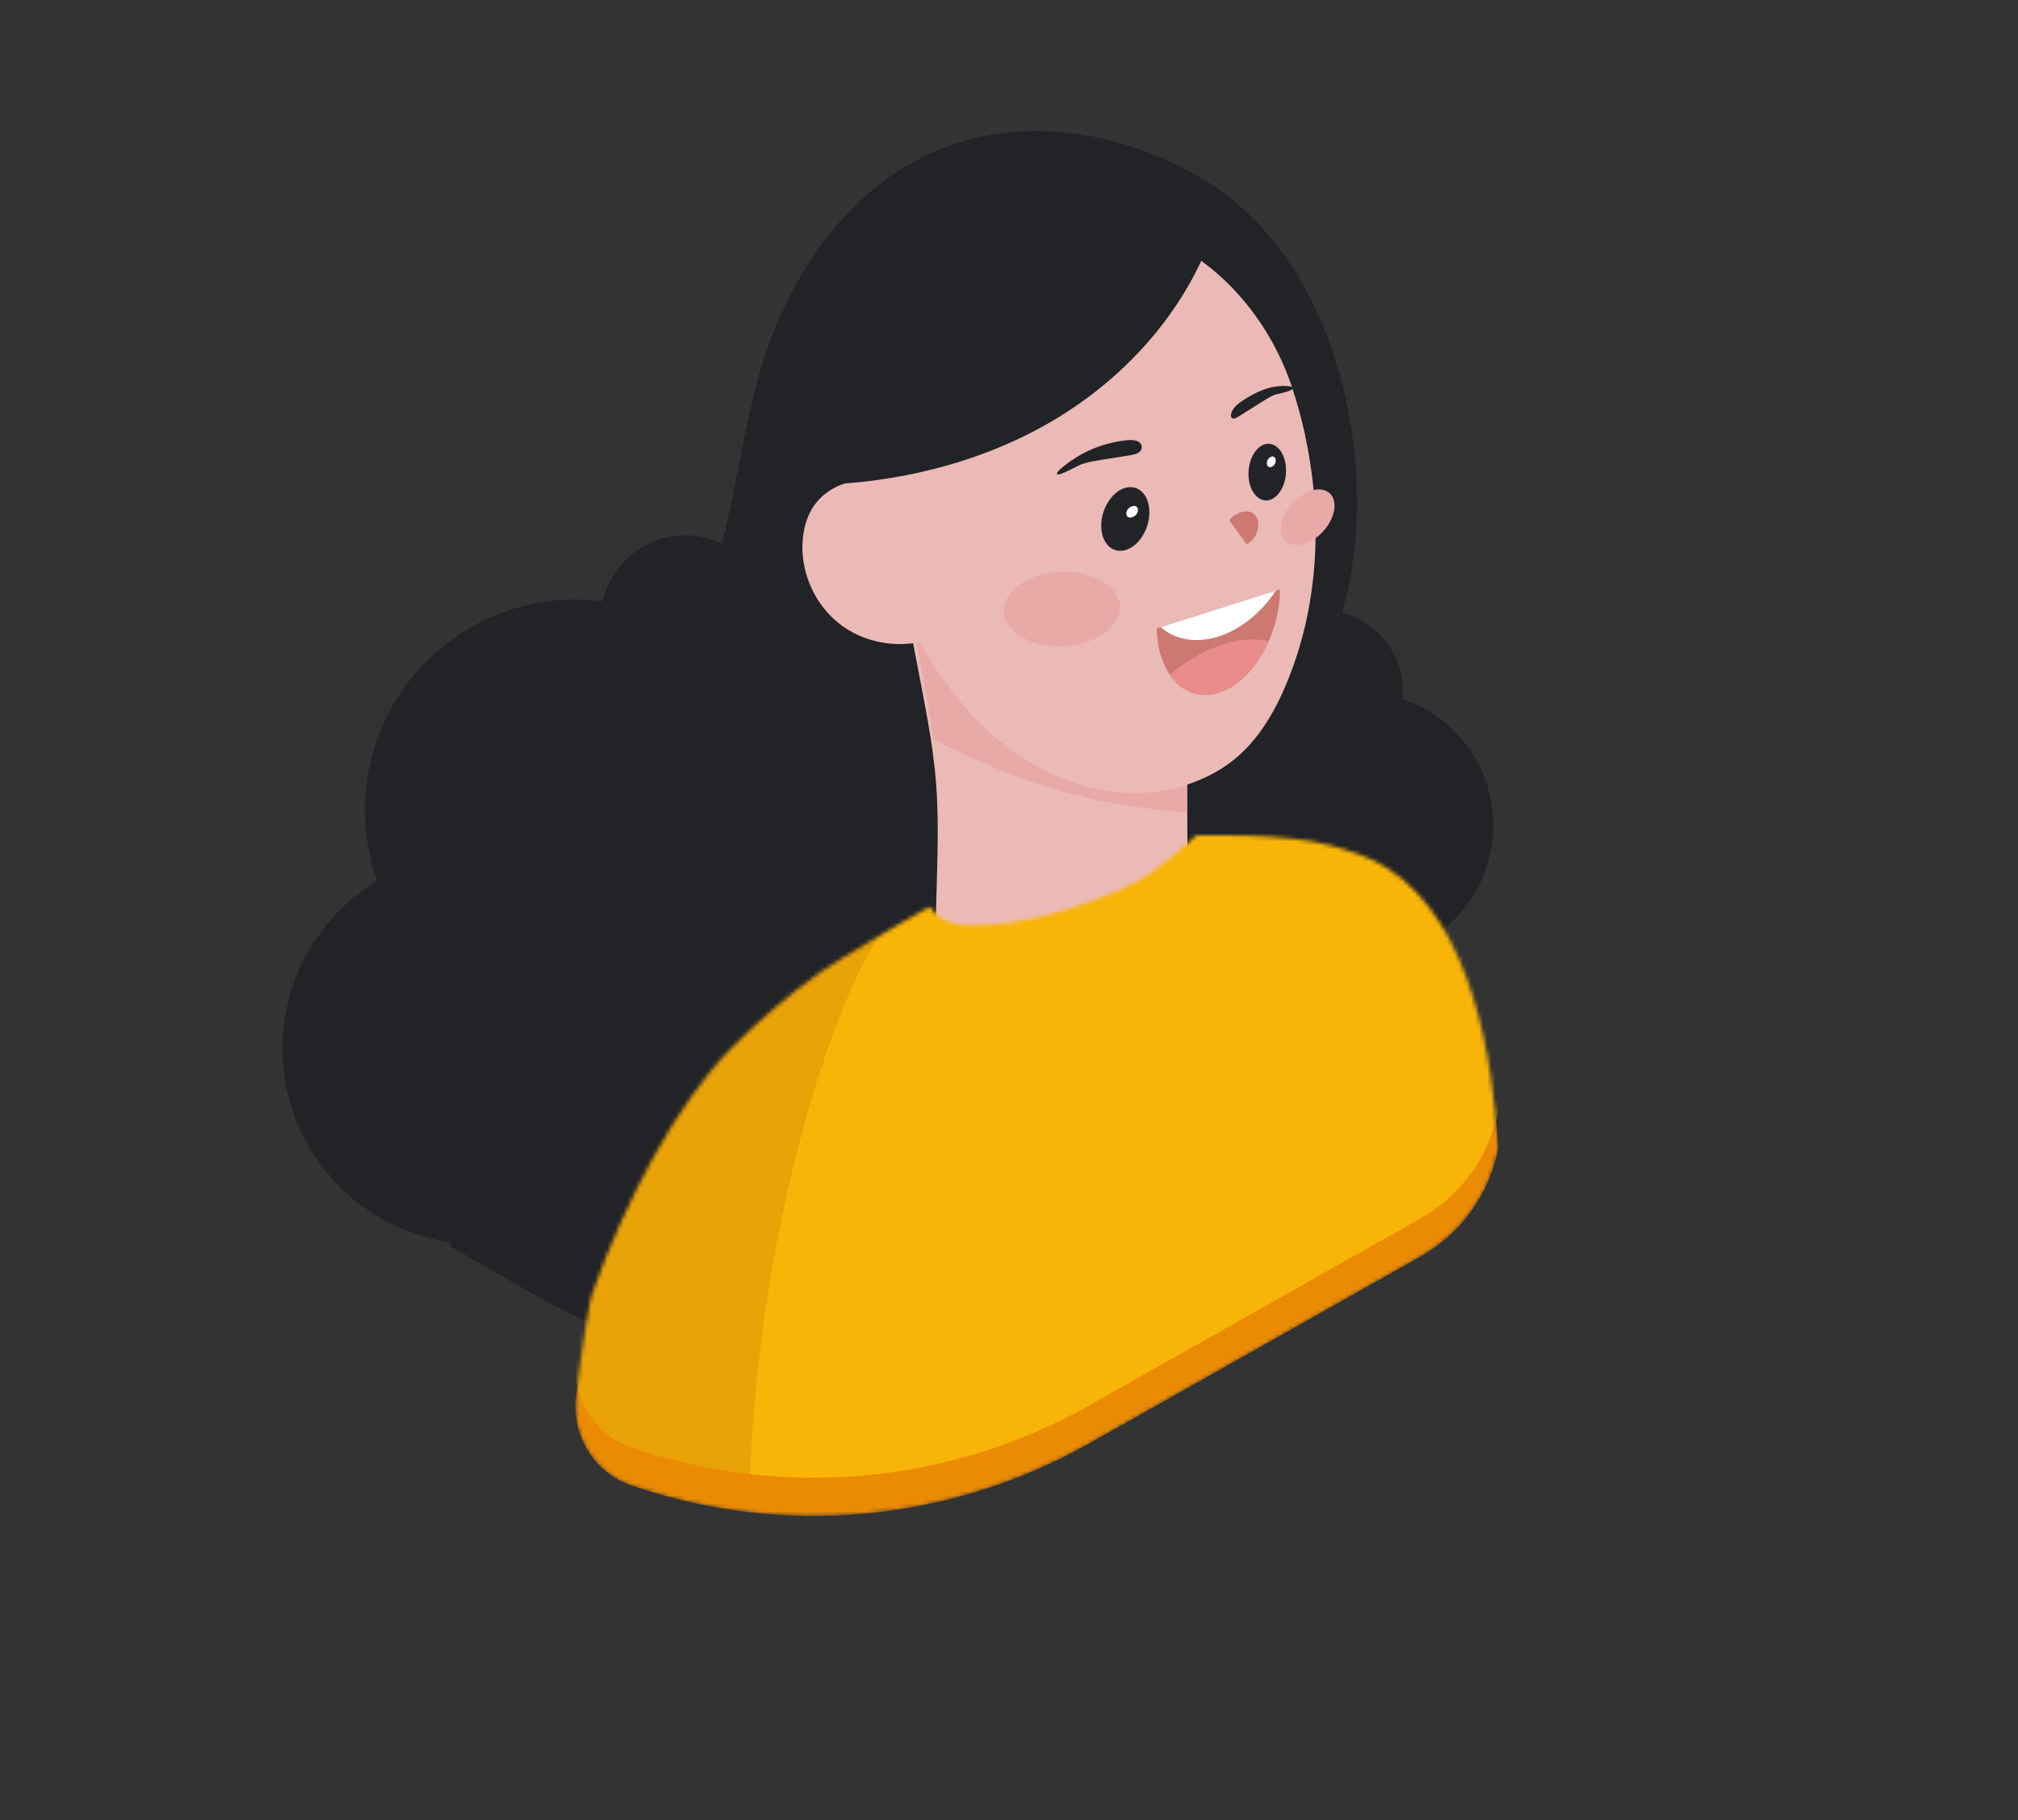 <svg width="500" height="451" viewBox="0 0 500 451" fill="none" xmlns="http://www.w3.org/2000/svg"><rect x="0" y="0" width="500" height="451" fill="#333333" stroke="none"/><path d="M351.72 275.162l-81.85 46.2c-40.89 23.12-90.56 23.91-132.02 2.41-1.75-.89-3.47-1.84-5.19-2.82l-20.89-11.98c-.11-.39-.21-.78-.3-1.18-.85-.12-1.7-.27-2.52-.44-1.28-.26-2.56-.56-3.8-.92a48.518 48.518 0 01-22.89-14.39c-7.62-8.55-12.27-19.83-12.27-32.2 0-17.62 9.41-33.04 23.46-41.52a52.162 52.162 0 01-3.02-17.54c0-3.96.44-7.81 1.27-11.52 5.25-23.29 26.07-40.71 50.96-40.71 2.24 0 4.45.16 6.62.44 2.2-9.36 10.6-16.33 20.63-16.33 3.2 0 6.24.7 8.96 1.98 3.85-14.5 5.42-29.57 9.92-44.18 7.02-22.79 21.91-45.51 46.56-54.4 21.59-7.8 47.3-2.2 66.01 10.47 31.78 21.52 40.9 72.58 31.13 105.32-.09.35-.19.69-.3 1.03-2.14 6.84-3.49 13.44-4.22 19.85-.71 6.27-.85 12.36-.58 18.27.02.57.04 1.13.09 1.7.32 5.7 1.02 11.25 1.9 16.69.54 3.34 1.16 6.64 1.81 9.9 3.34-.7 10-4.09 12.2-1.29 4.38 5.54 8.37 10.1 12.03 13.89 5.75 5.95 8.15 36.61-3.69 43.29l-.01-.02z" fill="#222327"/><path d="M336.99 237.492c18.231 0 33.01-14.779 33.01-33.01 0-18.231-14.779-33.01-33.01-33.01-18.231 0-33.01 14.779-33.01 33.01 0 18.231 14.779 33.01 33.01 33.01z" fill="#222327"/><path d="M327.7 191.022c10.974 0 19.87-8.896 19.87-19.87s-8.896-19.87-19.87-19.87-19.87 8.896-19.87 19.87 8.896 19.87 19.87 19.87z" fill="#222327"/><path d="M294.28 221.672c-4.06 3.78-8.96 5.9-13.69 7.89-5.7 2.41-11.41 4.83-17.14 6.42-11.16 3.09-21.28 2.34-31.87 2.15.18-6.49.35-12.98.53-19.48.23-8.12.44-16.25-.14-24.1-.18-2.4-.42-4.78-.74-7.13-.75-5.86-1.84-11.55-2.93-17.27-.9-4.68-1.79-9.38-2.69-14.07 2.87 1.87 5.6 2.45 9.12 3.27 14.81 3.47 29.92 6.28 45.13 8.85 4.58.77 9.21 1.54 14.15 1.17l.14 28.16.12 24.13.01.01z" fill="#EBBAB6"/><path d="M294.16 201.322c-17.11-1.16-33.57-4.88-48.53-11.38-4.76-2.06-9.69-4.3-14.39-6.83-.75-5.95-1.84-11.79-2.93-17.64-.9-4.8-1.79-9.61-2.69-14.41 2.87 2.23 5.6 3.17 9.12 4.44 14.81 5.38 29.92 10.13 45.13 14.66 4.58 1.36 9.21 2.72 14.15 2.99l.14 28.18v-.01z" fill="#E8AAA7"/><path d="M323.41 108.042c-.87-4.05-1.96-8.05-3.25-11.96-4.05-12.31-11.92-23.77-22.64-31.53-20.58-14.87-50.08-12.32-67.64 5.83-4.17 4.3-7.59 9.26-10.07 14.65-6.13 13.2-6.89 27.59-4.22 41.55 2.34 12.35 7.37 24.37 13.7 34.96 3.9 6.51 8.46 12.67 13.93 18.03a65.86 65.86 0 0010.31 8.26c7.47 4.81 15.97 8.03 24.87 8.6 8.04.52 16.31-1.34 23.24-5.36 7.81-4.54 12.68-11.76 16.26-19.73 8.81-19.65 10.02-42.3 5.49-63.31l.02.01z" fill="#EBBAB6"/><path d="M233.13 157.422c-7.77 3.59-17.44 2.72-24.4-2.29-5.88-4.23-9.58-11.27-9.9-18.48-.06-1.31 0-2.62.17-3.93.3-2.29.97-4.55 2.12-6.55 2.88-4.92 8.91-7.68 14.57-7.05 5.67.64 10.79 4.49 13.34 9.59l1.57 11.04 2.52 17.67h.01z" fill="#EBBAB6"/><path d="M300.6 57.412c-6.67 18.95-20.61 34.96-37.66 45.57-17.05 10.62-37.07 16.01-57.13 17.06-1.42.07 2.71-26.41 3.48-28.95 4.07-13.51 12.92-25.53 24.59-33.46 1.75-1.19 3.56-2.29 5.43-3.28 11.55-6.15 25.09-8.36 38.02-6.49 5.32.77 10.52 2.14 15.27 4.64.92.48 8.4 3.76 8 4.9v.01zm-32.42 57.56c1.48-.49 2.95-.73 4.41-.97 2.59-.42 5.18-.83 7.77-1.25.86-.14 1.94-.44 2.38-1.28.22-.42.2-.85.06-1.19-.51-1.29-2.32-1.34-3.92-1.16-3.97.46-8.23 1.74-12.11 4.15-.76.47-5.1 3.31-4.89 4.18.19.78 5.45-2.22 6.3-2.5v.02zm47.51-17.08c-1.08.46-2.13 1.12-3.18 1.78-1.85 1.17-3.7 2.33-5.56 3.5-.61.39-1.4.77-1.78.36-.19-.21-.21-.57-.15-.92.25-1.33 1.51-2.42 2.65-3.19 2.83-1.93 5.93-3.37 8.86-3.69.57-.06 3.87-.31 3.79.51-.07.74-4.02 1.38-4.64 1.65h.01z" fill="#222327"/><path d="M314.39 158.822c-2.74 6.26-7.25 11.2-12.38 12.83-4.94 1.57-9.35-.3-12.17-4.46-1.94-2.86-3.13-6.8-3.23-11.47l.97-.31 28.53-9.05 1.06-.34c-.04 4.45-1.06 8.88-2.78 12.8z" fill="#CE7872"/><path d="M316.11 146.362c-3.52 5.34-8.58 9.58-14.23 11.37-5.65 1.79-10.73.77-14.3-2.32l28.53-9.05z" fill="#fff"/><path d="M314.39 158.822c-2.74 6.26-7.25 11.2-12.38 12.83-4.94 1.57-9.35-.3-12.17-4.46 1.45-1.21 2.96-2.33 4.53-3.34 4.52-2.92 9.49-4.91 14.15-5.32 2.07-.18 4.02-.05 5.87.28v.01z" fill="#EA8C8B"/><path d="M284.78 126.622c.13 4.22-2.43 8.53-5.72 9.62-3.29 1.09-6.07-1.44-6.2-5.66-.13-4.22 2.43-8.53 5.72-9.62 3.29-1.09 6.07 1.44 6.2 5.66z" fill="#222327"/><path d="M280.47 125.462c-1.92.64-1.84 3.34.08 2.7 1.92-.64 1.84-3.34-.08-2.7z" fill="#fff"/><path d="M309.57 119.592c.81 3.6 3.44 5.36 5.88 3.92 2.44-1.43 3.76-5.52 2.96-9.12-.8-3.6-3.44-5.36-5.88-3.92-2.44 1.43-3.76 5.52-2.96 9.12z" fill="#222327"/><path d="M314.73 113.302c-1.42.84-.91 3.14.52 2.3 1.42-.84.91-3.14-.52-2.3z" fill="#fff"/><path d="M310.06 126.962c-1.57-.69-4.03.14-5.51 1.95l4.3 5.93c1.2-.47 2.18-1.77 2.63-3.02.73-2.07.15-4.16-1.42-4.86z" fill="#CE7872"/><path d="M276.64 153.642c-2.69 4.88-10.93 7.62-18.41 6.11-7.48-1.51-11.36-6.69-8.68-11.57 2.69-4.88 10.93-7.62 18.41-6.11 7.48 1.51 11.36 6.69 8.68 11.57zm53.83-29.72c.86 3.01-1.34 7.35-4.91 9.71-3.57 2.36-7.17 1.83-8.03-1.17-.86-3.01 1.34-7.35 4.91-9.71 3.57-2.36 7.17-1.83 8.03 1.17z" fill="#E8AAA7"/><mask id="mask0_387_18090" style="mask-type:luminance" maskUnits="userSpaceOnUse" x="142" y="206" width="230" height="170"><path d="M371.25 284.512c-2.08 10.79-8.58 20.83-19.53 27.01l-81.85 46.19c-34.95 19.77-76.32 23.21-113.51 10.37-9.17-3.17-14.83-12.4-13.66-22.03 1.42-11.7 3.36-23.57 3.96-25.29 8.35-23.67 21.38-47.67 34.4-60.87 6.96-7.06 14.41-13.45 22.31-19.06 4.1-2.9 26.87-16.38 27.11-16.06 2.77 3.7 5.58 4.61 10.7 4.57 12.3-.1 25.49-3.95 38.26-9.69 7.1-3.2 16.95-12.63 16.95-12.63s22.24-.7 33.61 2.55c4.95 1.41 9.84 2.97 14.02 5.71 20.88 13.68 25.86 47.56 27.21 69.23h.02z" fill="#fff"/></mask><g mask="url(#mask0_387_18090)"><path d="M371.25 284.512c-2.08 10.79-8.58 20.83-19.53 27.01l-81.85 46.19c-34.95 19.77-76.32 23.21-113.51 10.37-9.17-3.17-14.83-12.4-13.66-22.03 1.42-11.7 3.36-23.57 3.96-25.29 8.35-23.67 21.38-47.67 34.4-60.87 6.96-7.06 14.41-13.45 22.31-19.06 4.1-2.9 26.87-16.38 27.11-16.06 2.77 3.7 5.58 4.61 10.7 4.57 12.3-.1 25.49-3.95 38.26-9.69 7.1-3.2 16.95-12.63 16.95-12.63s22.24-.7 33.61 2.55c4.95 1.41 9.84 2.97 14.02 5.71 20.88 13.68 25.86 47.56 27.21 69.23h.02z" fill="#EA8B03"/><path d="M344.04 205.812c-4.18-2.74-9.07-4.3-14.02-5.71-11.38-3.25-33.61-2.55-33.61-2.55s-9.85 9.43-16.95 12.63c-12.78 5.74-25.96 9.59-38.26 9.69-5.11.05-7.93-.86-10.7-4.57-.25-.32-23.02 13.17-27.11 16.06-7.22 5.13-14.06 10.91-20.49 17.25l38.82-21.06c-11.44 8.8-33.25 69.77-35.94 137.73 28.68 3.3 58.16-2.37 84.11-17.04l81.85-46.19c10.95-6.18 17.45-16.23 19.53-27.01-1.35-21.67-6.34-55.56-27.21-69.23h-.02z" fill="#F8B508"/><path d="M221.71 227.552l-38.82 21.06c-.61.6-1.22 1.2-1.82 1.81-13.02 13.2-26.05 37.2-34.4 60.87-.61 1.72-2.54 13.59-3.96 25.29-1.17 9.63 4.49 18.87 13.66 22.03 9.58 3.31 19.44 5.53 29.4 6.67 2.69-67.96 24.5-128.94 35.94-137.73z" fill="#EAA307"/></g></svg>